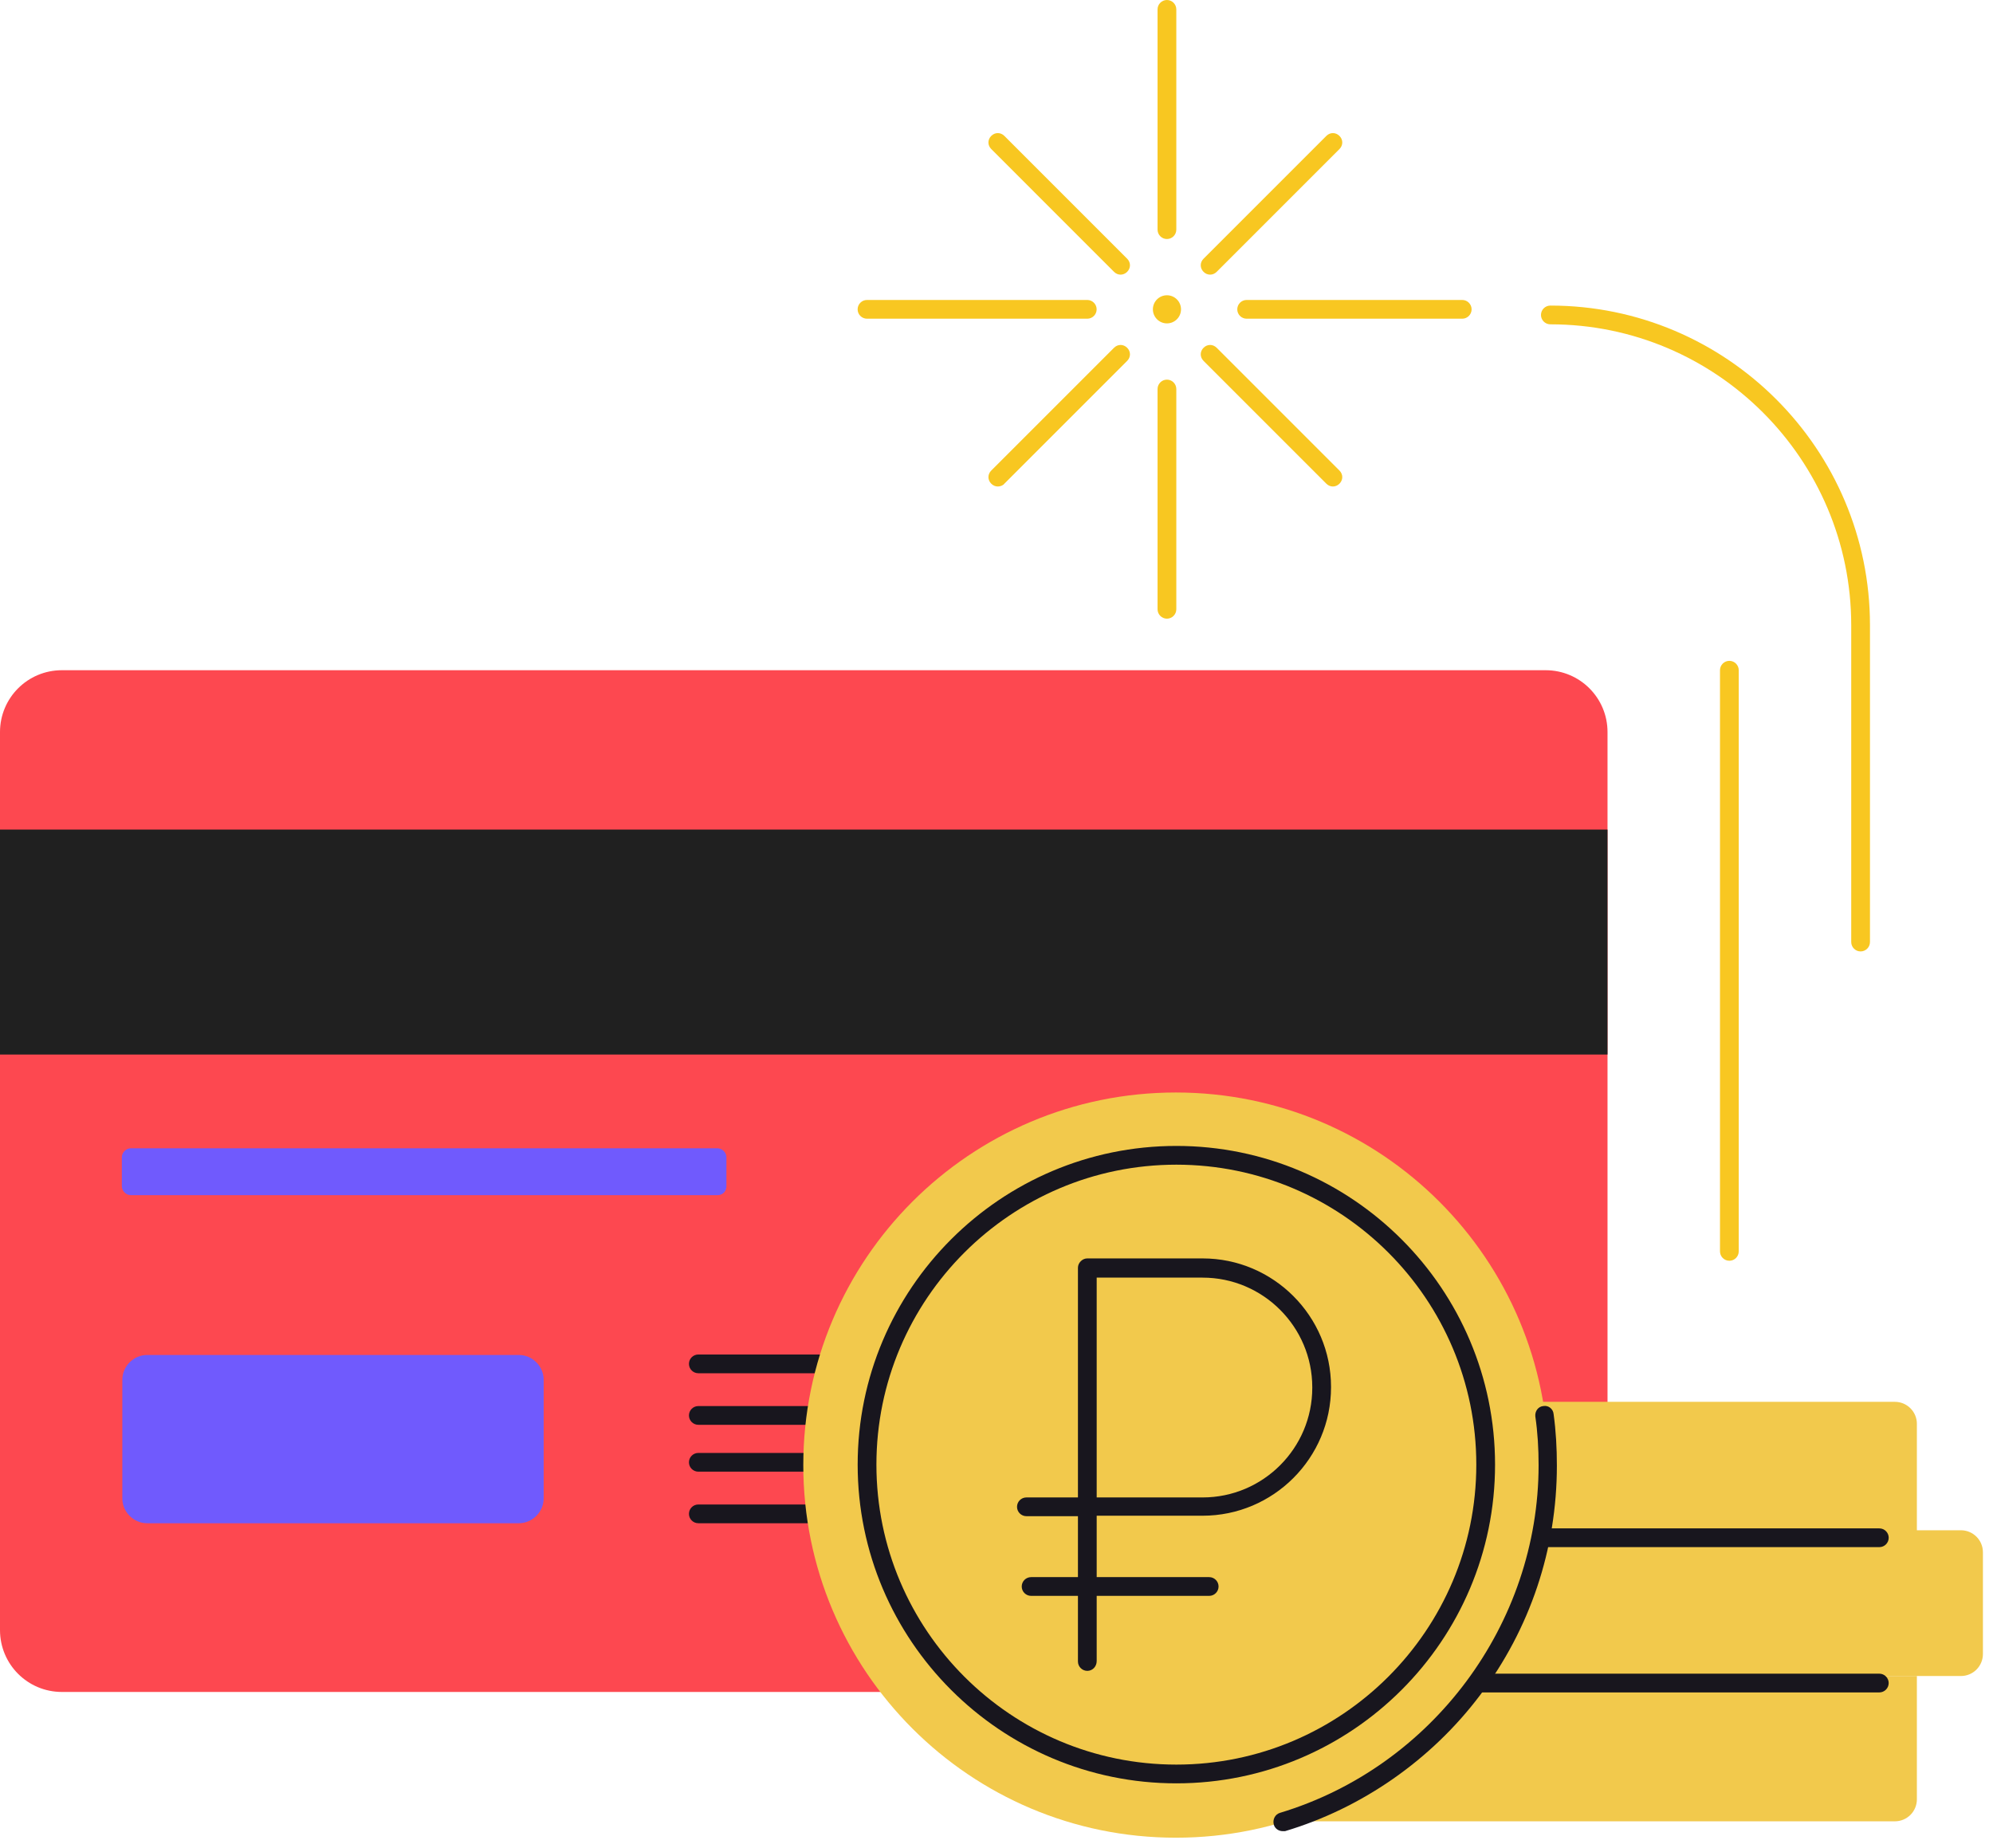 <?xml version="1.0" encoding="UTF-8"?> <svg xmlns="http://www.w3.org/2000/svg" width="192" height="178" viewBox="0 0 192 178" fill="none"> <path d="M148.904 162.99H5.96C2.664 162.99 0 160.326 0 157.03V70.523C0 67.227 2.664 64.564 5.96 64.564H148.904C152.2 64.564 154.864 67.227 154.864 70.523V157.03C154.864 160.326 152.2 162.99 148.904 162.99Z" fill="#FD4850"></path> <path d="M69.124 115.132H12.596C12.145 115.132 11.738 114.725 11.738 114.274V111.475C11.738 111.023 12.145 110.617 12.596 110.617H69.124C69.575 110.617 69.981 111.023 69.981 111.475V114.274C69.981 114.77 69.62 115.132 69.124 115.132Z" fill="#705AFD"></path> <path d="M154.864 79.915H0V101.586H154.864V79.915Z" fill="#202020"></path> <path d="M124.614 132.288H67.274C66.777 132.288 66.371 131.882 66.371 131.385C66.371 130.888 66.777 130.482 67.274 130.482H124.614C125.111 130.482 125.517 130.888 125.517 131.385C125.517 131.882 125.111 132.288 124.614 132.288Z" fill="#18161E"></path> <path d="M124.614 137.255H67.274C66.777 137.255 66.371 136.849 66.371 136.352C66.371 135.856 66.777 135.449 67.274 135.449H124.614C125.111 135.449 125.517 135.856 125.517 136.352C125.517 136.849 125.111 137.255 124.614 137.255Z" fill="#18161E"></path> <path d="M124.614 141.77H67.274C66.777 141.77 66.371 141.364 66.371 140.867C66.371 140.37 66.777 139.964 67.274 139.964H124.614C125.111 139.964 125.517 140.37 125.517 140.867C125.517 141.364 125.111 141.77 124.614 141.77Z" fill="#18161E"></path> <path d="M97.073 146.737H67.274C66.777 146.737 66.371 146.33 66.371 145.834C66.371 145.337 66.777 144.931 67.274 144.931H97.073C97.57 144.931 97.976 145.337 97.976 145.834C97.976 146.33 97.57 146.737 97.073 146.737Z" fill="#18161E"></path> <path d="M49.982 146.737H14.178C12.869 146.737 11.785 145.653 11.785 144.344V132.921C11.785 131.611 12.869 130.528 14.178 130.528H49.982C51.291 130.528 52.375 131.611 52.375 132.921V144.344C52.375 145.653 51.291 146.737 49.982 146.737Z" fill="#705AFD"></path> <path d="M112.419 23.026C111.922 23.026 111.516 22.62 111.516 22.123V0.903C111.516 0.406 111.922 0 112.419 0C112.915 0 113.322 0.406 113.322 0.903V22.123C113.322 22.62 112.915 23.026 112.419 23.026Z" fill="#F8C721"></path> <path d="M112.419 59.598C111.922 59.598 111.516 59.191 111.516 58.695V37.474C111.516 36.978 111.922 36.571 112.419 36.571C112.915 36.571 113.322 36.978 113.322 37.474V58.695C113.322 59.191 112.915 59.598 112.419 59.598Z" fill="#F8C721"></path> <path d="M104.744 30.702H83.524C83.027 30.702 82.621 30.296 82.621 29.799C82.621 29.302 83.027 28.896 83.524 28.896H104.744C105.241 28.896 105.647 29.302 105.647 29.799C105.647 30.296 105.241 30.702 104.744 30.702Z" fill="#F8C721"></path> <path d="M140.867 30.702H120.098C119.602 30.702 119.195 30.296 119.195 29.799C119.195 29.302 119.602 28.896 120.098 28.896H140.867C141.364 28.896 141.77 29.302 141.77 29.799C141.77 30.296 141.364 30.702 140.867 30.702Z" fill="#F8C721"></path> <path d="M107.955 26.457C107.729 26.457 107.503 26.367 107.323 26.187L95.494 14.357C95.132 13.996 95.132 13.454 95.494 13.093C95.855 12.732 96.397 12.732 96.758 13.093L108.587 24.922C108.948 25.284 108.948 25.825 108.587 26.187C108.406 26.367 108.181 26.457 107.955 26.457Z" fill="#F8C721"></path> <path d="M128.408 46.865C128.182 46.865 127.956 46.775 127.776 46.594L115.947 34.765C115.585 34.404 115.585 33.862 115.947 33.501C116.308 33.14 116.85 33.14 117.211 33.501L129.04 45.33C129.401 45.691 129.401 46.233 129.04 46.594C128.86 46.775 128.634 46.865 128.408 46.865Z" fill="#F8C721"></path> <path d="M96.126 46.865C95.9 46.865 95.674 46.775 95.494 46.594C95.132 46.233 95.132 45.691 95.494 45.33L107.323 33.501C107.684 33.14 108.226 33.14 108.587 33.501C108.948 33.862 108.948 34.404 108.587 34.765L96.758 46.594C96.622 46.775 96.351 46.865 96.126 46.865Z" fill="#F8C721"></path> <path d="M116.579 26.457C116.353 26.457 116.127 26.367 115.947 26.187C115.585 25.825 115.585 25.284 115.947 24.922L127.776 13.093C128.137 12.732 128.679 12.732 129.04 13.093C129.401 13.454 129.401 13.996 129.04 14.357L117.211 26.187C117.03 26.367 116.805 26.457 116.579 26.457Z" fill="#F8C721"></path> <path d="M112.421 31.153C113.169 31.153 113.775 30.546 113.775 29.798C113.775 29.05 113.169 28.444 112.421 28.444C111.673 28.444 111.066 29.05 111.066 29.798C111.066 30.546 111.673 31.153 112.421 31.153Z" fill="#F8C721"></path> <path d="M179.245 91.653C178.749 91.653 178.342 91.247 178.342 90.75V60.229C178.342 44.246 165.339 31.243 149.356 31.243C148.859 31.243 148.453 30.837 148.453 30.34C148.453 29.843 148.859 29.437 149.356 29.437C166.332 29.437 180.148 43.253 180.148 60.229V90.75C180.148 91.247 179.742 91.653 179.245 91.653Z" fill="#F8C721"></path> <path d="M166.602 121.452C166.106 121.452 165.699 121.046 165.699 120.549V64.564C165.699 64.067 166.106 63.661 166.602 63.661C167.099 63.661 167.505 64.067 167.505 64.564V120.549C167.505 121.046 167.099 121.452 166.602 121.452Z" fill="#F8C721"></path> <path d="M119.195 149.536V159.333C119.195 160.507 120.143 161.455 121.317 161.455H188.907C190.08 161.455 191.029 160.507 191.029 159.333V149.536C191.029 148.362 190.08 147.414 188.907 147.414H121.317C120.143 147.414 119.195 148.362 119.195 149.536Z" fill="#F2C94C"></path> <path d="M112.879 163.577V175.452H182.545C183.719 175.452 184.667 174.503 184.667 173.329V161.455H115.001C113.827 161.455 112.879 162.403 112.879 163.577Z" fill="#F2C94C"></path> <path d="M112.879 137.119V146.917C112.879 148.091 113.827 149.039 115.001 149.039H184.667V137.165C184.667 135.991 183.719 135.042 182.545 135.042H115.001C113.827 135.042 112.879 135.945 112.879 137.119Z" fill="#F2C94C"></path> <path d="M181.051 149.039H120.098C119.602 149.039 119.195 148.633 119.195 148.136C119.195 147.639 119.602 147.233 120.098 147.233H181.051C181.547 147.233 181.953 147.639 181.953 148.136C181.953 148.633 181.547 149.039 181.051 149.039Z" fill="#18161E"></path> <path d="M181.048 163.035H125.965C125.469 163.035 125.062 162.629 125.062 162.132C125.062 161.636 125.469 161.229 125.965 161.229H181.048C181.545 161.229 181.951 161.636 181.951 162.132C181.951 162.629 181.545 163.035 181.048 163.035Z" fill="#18161E"></path> <path d="M113.281 177.031C133.105 177.031 149.175 160.961 149.175 141.137C149.175 121.313 133.105 105.243 113.281 105.243C93.457 105.243 77.387 121.313 77.387 141.137C77.387 160.961 93.457 177.031 113.281 177.031Z" fill="#F2C94C"></path> <path d="M113.327 171.794C96.396 171.794 82.625 158.023 82.625 141.092C82.625 124.161 96.396 110.39 113.327 110.39C130.258 110.39 144.029 124.161 144.029 141.092C144.029 158.023 130.258 171.794 113.327 171.794ZM113.327 112.196C97.389 112.196 84.431 125.154 84.431 141.092C84.431 157.03 97.389 169.988 113.327 169.988C129.265 169.988 142.223 157.03 142.223 141.092C142.223 125.154 129.265 112.196 113.327 112.196Z" fill="#18161E"></path> <path d="M99.333 153.734C98.836 153.734 98.43 153.327 98.43 152.831C98.43 152.334 98.836 151.928 99.333 151.928H116.49C116.986 151.928 117.393 152.334 117.393 152.831C117.393 153.327 116.986 153.734 116.49 153.734H99.333Z" fill="#18161E"></path> <path d="M104.749 160.958C104.252 160.958 103.846 160.552 103.846 160.055V146.058H98.88C98.383 146.058 97.977 145.652 97.977 145.155C97.977 144.659 98.383 144.252 98.88 144.252H103.846V122.129C103.846 121.903 103.936 121.678 104.117 121.497C104.298 121.316 104.523 121.226 104.749 121.226H115.856C122.674 121.226 128.227 126.779 128.227 133.597V133.642C128.227 140.46 122.674 146.013 115.856 146.013H105.652V160.01C105.652 160.552 105.246 160.958 104.749 160.958ZM105.652 144.252H115.856C121.68 144.252 126.421 139.512 126.421 133.687V133.642C126.421 127.818 121.68 123.077 115.856 123.077H105.652V144.252Z" fill="#18161E"></path> <path d="M123.573 176.4C123.166 176.4 122.805 176.129 122.715 175.768C122.579 175.271 122.85 174.774 123.302 174.639C137.975 170.214 148.224 156.444 148.224 141.138C148.224 139.558 148.134 137.977 147.908 136.442C147.863 135.946 148.179 135.494 148.676 135.449C149.172 135.359 149.624 135.72 149.669 136.216C149.895 137.842 149.985 139.512 149.985 141.183C149.985 149.22 147.412 156.895 142.581 163.306C137.885 169.537 131.203 174.187 123.798 176.4C123.753 176.4 123.663 176.4 123.573 176.4Z" fill="#18161E"></path> </svg> 